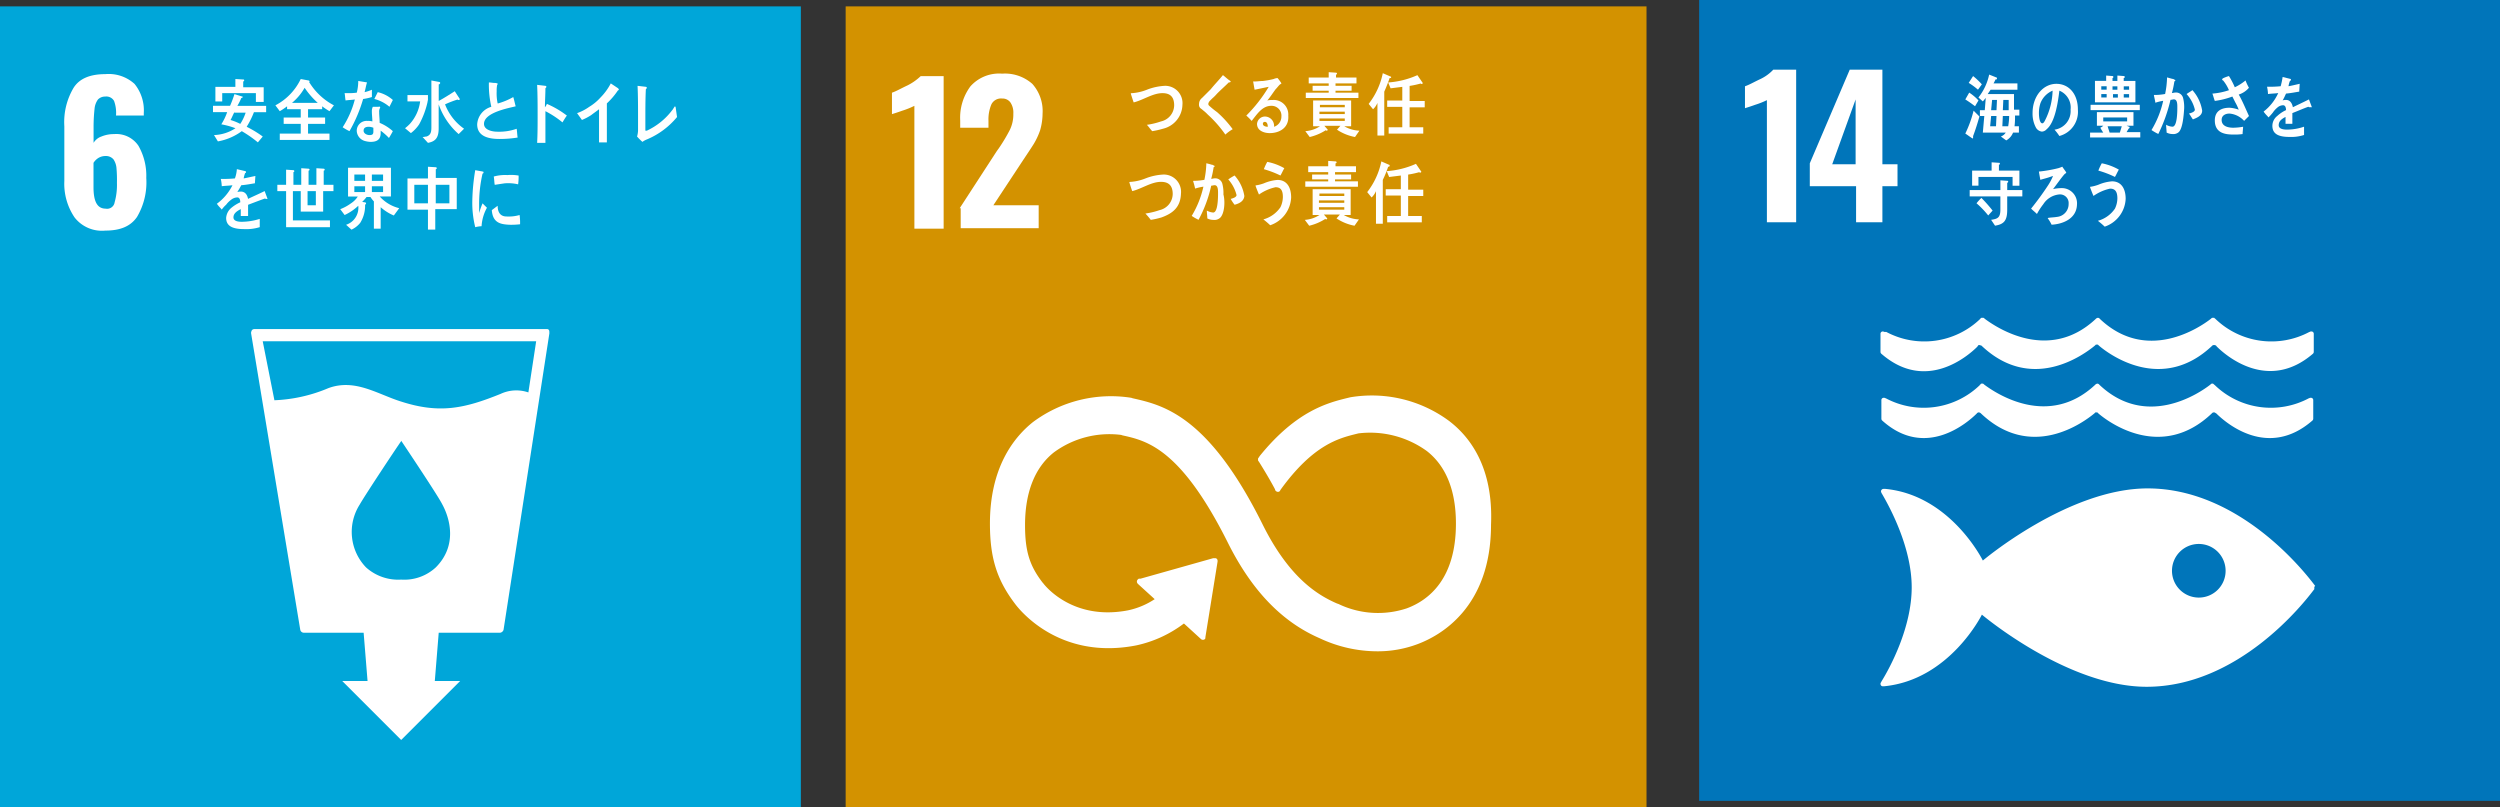 <svg xmlns="http://www.w3.org/2000/svg" width="319.277" height="103.092" viewBox="0 0 319.277 103.092">
  <rect x="0" y="0" width="319.277" height="103.092" fill="#333333" stroke="none"/>
  <g id="グループ_3812" data-name="グループ 3812" transform="translate(744 -2077.492)">
    <g id="グループ_3811" data-name="グループ 3811" transform="translate(-0.878)">
      <rect id="長方形_2432" data-name="長方形 2432" width="102.277" height="102.277" transform="translate(-743.122 2078.307)" fill="#00a6d9"/>
      <g id="グループ_3802" data-name="グループ 3802" transform="translate(-734.906 2086.96)">
        <path id="パス_23549" data-name="パス 23549" d="M935.307,32.2A7.684,7.684,0,0,1,934,27.533V20.561a8.579,8.579,0,0,1,1.183-4.918c.747-1.183,2.117-1.743,4.046-1.743a4.9,4.9,0,0,1,3.735,1.245,5.363,5.363,0,0,1,1.183,3.735v.311H940.6a4.414,4.414,0,0,0-.249-1.867,1.129,1.129,0,0,0-1.121-.56,1.267,1.267,0,0,0-.934.373,2.352,2.352,0,0,0-.436,1.183,21.588,21.588,0,0,0-.125,2.365v1.992a1.871,1.871,0,0,1,1-.809,4.164,4.164,0,0,1,1.618-.311,3.406,3.406,0,0,1,3.112,1.494,7.7,7.7,0,0,1,1,4.108,8.665,8.665,0,0,1-1.183,4.98c-.809,1.183-2.116,1.743-4.046,1.743A4.426,4.426,0,0,1,935.307,32.2Zm5.1-1.867a8.248,8.248,0,0,0,.311-2.552,16.962,16.962,0,0,0-.062-1.93,2.352,2.352,0,0,0-.374-1.058,1.254,1.254,0,0,0-1-.436,1.756,1.756,0,0,0-.934.249,1.977,1.977,0,0,0-.622.622v3.112c0,1.868.5,2.739,1.556,2.739A.969.969,0,0,0,940.412,30.334Z" transform="translate(-934 -13.9)" fill="#fff"/>
      </g>
      <path id="パス_24047" data-name="パス 24047" d="M1010.335,66.325c-.062-.125-.187-.125-.311-.125H972.736a.475.475,0,0,0-.311.125.884.884,0,0,0-.124.373l6.287,37.91a.466.466,0,0,0,.436.373h7.657l.5,6.163h-3.237l7.532,7.532,7.532-7.532h-3.237l.5-6.163h7.843a.534.534,0,0,0,.436-.373L1010.4,66.76C1010.4,66.511,1010.4,66.387,1010.335,66.325ZM995.893,96.64a5.922,5.922,0,0,1-4.42,1.556,6.143,6.143,0,0,1-4.482-1.556,6.519,6.519,0,0,1-.809-8.03c.623-1.12,4.918-7.594,5.292-8.092v-.124h0v.062c.373.56,4.669,6.972,5.229,8.092C997.7,90.353,998.694,93.839,995.893,96.64Zm11.827-22.348a4.733,4.733,0,0,0-3.548.187c-4.606,1.867-7.781,2.552-12.637,1-3.05-.934-5.914-2.988-9.338-1.743a19.649,19.649,0,0,1-6.91,1.556l-1.494-7.532h34.922Z" transform="translate(-1683.363 2053.317)" fill="#fff"/>
      <g id="グループ_3803" data-name="グループ 3803" transform="translate(-715.92 2087.583)">
        <path id="パス_23699" data-name="パス 23699" d="M969.729,19.133A10.473,10.473,0,0,1,968.8,21a13.9,13.9,0,0,1,2.054,1.245l-.623.747a15.193,15.193,0,0,0-2.054-1.432,7.336,7.336,0,0,1-3.05,1.307l-.5-.809a5.284,5.284,0,0,0,2.739-.871,9.761,9.761,0,0,0-1.805-.5,7.166,7.166,0,0,0,.747-1.556H964.5v-.809h2.179a14.568,14.568,0,0,0,.56-1.494l1,.311a.061.061,0,0,1,.062.062c0,.062-.124.125-.187.125a7.438,7.438,0,0,1-.5,1h3.673v.809h-1.556Zm.249-1.369V16.705h-4.3v1.058h-.872V15.9h2.552v-1l1,.062c.062,0,.125,0,.125.125a.134.134,0,0,1-.125.124v.747h2.615v1.867h-1Zm-2.739,1.369c-.187.311-.311.685-.5,1a7.418,7.418,0,0,1,1.245.5,6.063,6.063,0,0,0,.685-1.432h-1.432Z" transform="translate(-964.5 -14.9)" fill="#fff"/>
        <path id="パス_23700" data-name="パス 23700" d="M984.21,19.008a8.109,8.109,0,0,1-.934-.622v.373h-1.805v1.058h2.179v.809h-2.179v1.245h2.739v.809H977.86v-.809h2.677V20.627h-2.179v-.809h2.179V18.759h-1.743v-.373a8.11,8.11,0,0,1-.934.622l-.56-.747a7.366,7.366,0,0,0,3.237-3.361l1,.187a.134.134,0,0,1,.125.124c0,.062,0,.062-.062.062a8.122,8.122,0,0,0,3.175,2.988Zm-3.175-2.988a7.032,7.032,0,0,1-1.618,1.93h3.3A10.12,10.12,0,0,1,981.035,16.02Z" transform="translate(-969.332 -14.9)" fill="#fff"/>
        <path id="パス_23701" data-name="パス 23701" d="M994.835,17.354a7.237,7.237,0,0,1-1.12.249,18.535,18.535,0,0,1-1.743,4.108,6.221,6.221,0,0,1-.871-.5,12.075,12.075,0,0,0,1.556-3.548c-.373.062-.747.062-1.183.125-.062-.311-.062-.622-.124-.934h.436a6.765,6.765,0,0,0,1.12-.062,6.142,6.142,0,0,0,.187-1.494l1.12.187c-.124.373-.187.809-.311,1.245a5.478,5.478,0,0,0,.934-.311Zm2.179,5.229a7.579,7.579,0,0,0-1.058-.934v.311c0,.934-.623,1.12-1.307,1.12a3.125,3.125,0,0,1-.747-.125,1.405,1.405,0,0,1-1-1.245,1.257,1.257,0,0,1,1.37-1.307,2.117,2.117,0,0,1,.622.062c0-.436-.062-.809-.062-1.245a1.232,1.232,0,0,1,.124-.623h.685c.062,0,.249-.062.249.062v.062a.925.925,0,0,0-.125.56c0,.436.062.934.062,1.369a5.9,5.9,0,0,1,1.681,1.058C997.387,21.961,997.2,22.272,997.014,22.583Zm-1.992-1.307a1.817,1.817,0,0,0-.56-.125c-.311,0-.685.062-.685.5,0,.373.436.56.747.56s.5-.062.5-.436Zm2.054-2.677a4.773,4.773,0,0,0-1.93-1l.436-.871a4.407,4.407,0,0,1,1.93,1Z" transform="translate(-974.542 -15.051)" fill="#fff"/>
        <path id="パス_23702" data-name="パス 23702" d="M1006.763,18a10.846,10.846,0,0,1-1.058,2.8,4.591,4.591,0,0,1-1.058,1.12l-.747-.623a5.6,5.6,0,0,0,.622-.56,5.287,5.287,0,0,0,1.307-2.863h-1.619v-.809h2.615v.623A2.7,2.7,0,0,0,1006.763,18Zm3.984,4.046a8.931,8.931,0,0,1-2.552-3.8V21.3c0,1.183-.373,1.681-1.369,1.867l-.685-.747c.187,0,.373-.062.5-.062.56-.187.623-.622.623-1.183V15.2l1,.187a.134.134,0,0,1,.125.125.2.2,0,0,1-.187.187v2.116c.685-.373,1.37-.809,2.054-1.245.062.125.56.871.56.871a.228.228,0,0,1,.062.187c0,.062-.062.062-.125.062s-.125,0-.125-.062a12.477,12.477,0,0,0-1.618.622,6.751,6.751,0,0,0,2.428,3.112Z" transform="translate(-979.374 -15.013)" fill="#fff"/>
        <path id="パス_23703" data-name="パス 23703" d="M1021.563,22.821c-1.121,0-2.863-.187-2.863-1.867a2.48,2.48,0,0,1,1.805-2.241,12.891,12.891,0,0,1-.311-3.112c.249,0,.5.062.685.062a.79.79,0,0,1,.373.062c.062,0,.062,0,.062.062s0,.062-.062.125a3.556,3.556,0,0,0-.062.809,6.071,6.071,0,0,0,.124,1.556h.062a8.5,8.5,0,0,0,1.93-.809c.125.373.187.747.311,1.183-1,.249-4.046.809-4.046,2.241,0,.809,1.12,1,1.681,1a6.725,6.725,0,0,0,2.49-.373c.062.373.062.747.125,1.12A14.365,14.365,0,0,1,1021.563,22.821Z" transform="translate(-984.961 -15.164)" fill="#fff"/>
        <path id="パス_23704" data-name="パス 23704" d="M1034.237,20.893a11.945,11.945,0,0,0-2.179-1.432v4.046H1031c.062-1.12.062-2.3.062-3.424,0-1.307,0-2.677-.062-3.984l1.058.125a.134.134,0,0,1,.125.125c0,.062-.062.125-.125.187,0,.809-.062,1.618-.062,2.428a1.563,1.563,0,0,0,.249-.436,11.88,11.88,0,0,1,2.552,1.494C1034.611,20.271,1034.424,20.582,1034.237,20.893Z" transform="translate(-989.604 -15.353)" fill="#fff"/>
        <path id="パス_23705" data-name="パス 23705" d="M1044.429,16.671A9.276,9.276,0,0,1,1043,18.352v4.98h-1V19.1c-.311.249-.685.5-1,.747a7.1,7.1,0,0,1-1.183.623l-.622-.871a6.21,6.21,0,0,0,1.556-.809,6.285,6.285,0,0,0,1.432-1.183A7.415,7.415,0,0,0,1043.5,15.8l.934.622a.217.217,0,0,1,.062.125C1044.616,16.671,1044.491,16.671,1044.429,16.671Z" transform="translate(-992.699 -15.24)" fill="#fff"/>
        <path id="パス_23706" data-name="パス 23706" d="M1052.745,23.147a2.528,2.528,0,0,0-.56.311,7.1,7.1,0,0,1-.685-.685,3.131,3.131,0,0,0,.125-.747V20.408c0-1.369,0-2.8-.062-4.108l1.059.124a.134.134,0,0,1,.124.125c0,.062-.062.125-.124.187-.062,1.245-.062,2.614-.062,3.859v1.37c0,.062,0,.062.062.062h.124a8.611,8.611,0,0,0,3.237-2.614c.124-.125.187-.311.311-.436a.061.061,0,0,1,.062-.062.061.061,0,0,0,.062.062q.094.654.187,1.307A9.938,9.938,0,0,1,1052.745,23.147Z" transform="translate(-997.342 -15.429)" fill="#fff"/>
        <path id="パス_23707" data-name="パス 23707" d="M971.587,37.2c-.062,0-.062,0-.125-.062-.56.187-1.681.622-2.179.809v1.432h-.934V38.5c-.623.311-.934.622-.934,1.058,0,.374.373.56,1.058.56a7.732,7.732,0,0,0,2.3-.373v1.058a5.824,5.824,0,0,1-1.992.249c-1.556,0-2.3-.436-2.3-1.432a1.846,1.846,0,0,1,.622-1.245,4.869,4.869,0,0,1,1.183-.747c0-.373-.125-.623-.373-.623a1.311,1.311,0,0,0-.809.311,2.887,2.887,0,0,0-.623.622,3.608,3.608,0,0,0-.56.623c-.125-.187-.374-.374-.623-.747a6.546,6.546,0,0,0,1.992-2.365c-.436.062-.871.062-1.369.125a4.8,4.8,0,0,0-.125-.934,14.682,14.682,0,0,0,1.805-.062,4.274,4.274,0,0,0,.249-1.183l1.058.249a.125.125,0,0,1,0,.249,3.305,3.305,0,0,0-.187.685c.374-.062.872-.187,1.494-.311l-.062.934c-.436.062-1,.187-1.743.249-.125.249-.311.56-.5.871a1.4,1.4,0,0,1,.436-.062q.747,0,.934.934c.623-.311,1.37-.622,2.117-1l.374,1Z" transform="translate(-964.802 -21.884)" fill="#fff"/>
        <path id="パス_23708" data-name="パス 23708" d="M983.552,36.126V38.74h-2.863V36.126h-1v3.735h4.731v.871h-5.6V36.126H977.7v-.809h1.12v-1.93l.934.062a.125.125,0,0,1,0,.249v1.618h1V33.2l.934.062a.124.124,0,0,1,0,.249v1.805h1V33.2l.934.062a.124.124,0,1,1,0,.249v1.805h1.245v.809Zm-.934,0H981.56v1.805h1.058Z" transform="translate(-969.483 -21.808)" fill="#fff"/>
        <path id="パス_23709" data-name="パス 23709" d="M997.448,39.2a5.9,5.9,0,0,1-1.681-1.058v2.739H994.9V37.4a3.428,3.428,0,0,1-.436-.56h-.5a5.588,5.588,0,0,1-.56.623l.374.062a.134.134,0,0,1,.125.125c0,.062-.062.125-.125.187a4.128,4.128,0,0,1-.622,2.3,3.042,3.042,0,0,1-1.12.872l-.685-.622a2.289,2.289,0,0,0,1.556-2.428,6.63,6.63,0,0,1-1.743,1.183l-.56-.747a5.856,5.856,0,0,0,1.37-.747,2.909,2.909,0,0,0,.872-.872H991.6V33.1h5.478v3.673h-1.432a4.9,4.9,0,0,0,2.49,1.494Zm-3.673-5.229h-1.37v.809h1.37Zm0,1.494h-1.37v.747h1.37Zm2.3-1.494h-1.432v.809h1.432Zm0,1.494h-1.432v.747h1.432Z" transform="translate(-974.353 -21.771)" fill="#fff"/>
        <path id="パス_23710" data-name="パス 23710" d="M1007.948,38.378V40.93h-.934V38.378H1004.4V34.394h2.615V32.9l1,.062a.124.124,0,1,1,0,.249v1.12h2.677v3.984h-2.739Zm-.934-3.175h-1.743v2.365h1.743Zm2.739,0h-1.743v2.365h1.743Z" transform="translate(-979.562 -21.695)" fill="#fff"/>
        <path id="パス_23711" data-name="パス 23711" d="M1018.883,40.759a3.643,3.643,0,0,0-.809.125,12.837,12.837,0,0,1-.373-3.424,26.159,26.159,0,0,1,.373-3.859l.685.125a2.687,2.687,0,0,1,.311.062c.062,0,.062.062.062.125a.134.134,0,0,1-.124.124,17.154,17.154,0,0,0-.436,4.046v1a9.88,9.88,0,0,1,.436-1.245l.56.56A5.549,5.549,0,0,0,1018.883,40.759Zm4.918-.249a10.084,10.084,0,0,1-1.37.062c-1.058-.062-2.117-.187-2.241-1.867l.747-.56c0,.934.436,1.369,1.121,1.369a4.987,4.987,0,0,0,1.681-.187A7.154,7.154,0,0,1,1023.8,40.51Zm-.249-5.1a5.5,5.5,0,0,0-1.743-.125c-.436.062-.809.125-1.245.187-.062-.311-.062-.747-.125-1.058a5.361,5.361,0,0,1,1.743-.187,5.528,5.528,0,0,1,1.432.062A6.765,6.765,0,0,1,1023.551,35.405Z" transform="translate(-984.583 -21.959)" fill="#fff"/>
      </g>
    </g>
    <g id="グループ_3810" data-name="グループ 3810" transform="translate(-2.407)">
      <rect id="長方形_2433" data-name="長方形 2433" width="102.277" height="102.277" transform="translate(-633.593 2078.307)" fill="#d39200"/>
      <g id="グループ_3805" data-name="グループ 3805" transform="translate(-627.68 2086.898)">
        <path id="パス_23557" data-name="パス 23557" d="M933.163,202.3a10.43,10.43,0,0,1-1.556.623c-.685.249-1.12.374-1.307.436v-2.739c.56-.187,1.183-.56,1.992-.934a6.94,6.94,0,0,0,1.681-1.183H936.9v19.484h-3.735Z" transform="translate(-930.3 -198.189)" fill="#fff"/>
        <path id="パス_23558" data-name="パス 23558" d="M944.2,215.181l4.731-7.283.311-.436a21.764,21.764,0,0,0,1.369-2.3,4.509,4.509,0,0,0,.436-2.054,2.312,2.312,0,0,0-.374-1.432,1.245,1.245,0,0,0-1.058-.5,1.372,1.372,0,0,0-1.369.747,4.959,4.959,0,0,0-.374,2.117v.871h-3.61v-.934a6.734,6.734,0,0,1,1.307-4.357A4.9,4.9,0,0,1,949.616,198a5.267,5.267,0,0,1,3.859,1.307,5.209,5.209,0,0,1,1.307,3.8,7.907,7.907,0,0,1-.311,2.116,9.112,9.112,0,0,1-.809,1.743c-.311.5-.809,1.245-1.432,2.179l-3.735,5.665h5.789v2.926h-9.96v-2.552Z" transform="translate(-935.547 -198)" fill="#fff"/>
      </g>
      <path id="パス_24048" data-name="パス 24048" d="M1009.164,267.355a16.593,16.593,0,0,0-12.761-3.112l-.249.062c-2.552.623-6.6,1.618-11.329,7.47,0,.062-.062.062-.062.124l-.062.062c-.062.062-.062.124-.062.249a.229.229,0,0,0,.062.187l.125.187c.622,1,1.37,2.241,1.992,3.424v.062a.42.42,0,0,0,.374.249.323.323,0,0,0,.249-.124c0-.062.062-.062.062-.125,4.171-5.789,7.47-6.6,9.711-7.159l.249-.062a12.366,12.366,0,0,1,8.715,2.241c2.49,1.93,3.735,5.1,3.735,9.275,0,7.034-3.424,9.773-6.287,10.832a11.674,11.674,0,0,1-8.715-.56l-.187-.062c-2.428-1.058-6.1-3.237-9.524-10.147-6.91-13.882-12.7-15.189-16.559-16.06l-.187-.062a16.67,16.67,0,0,0-12.575,3.112c-2.49,1.992-5.478,5.852-5.478,12.948,0,4.357.872,7.159,3.175,10.209.5.685,5.6,7.283,15.5,5.353a15.435,15.435,0,0,0,6.1-2.8l2.179,1.992a.379.379,0,0,0,.5,0c.062-.062.062-.125.062-.249h0l1.556-9.649V285.1a.324.324,0,0,0-.125-.249c-.062-.062-.124-.062-.249-.062h-.187l-9.275,2.615h-.187c-.062,0-.125.062-.187.125a.379.379,0,0,0,0,.5l.125.124,2.054,1.867a9.813,9.813,0,0,1-3.424,1.432c-7.159,1.37-10.707-3.3-10.831-3.486l-.062-.062c-1.681-2.179-2.241-4.046-2.241-7.345,0-4.171,1.245-7.345,3.673-9.275a11.966,11.966,0,0,1,8.591-2.241l.187.062c3.112.685,7.408,1.681,13.384,13.57,3.05,6.163,6.91,10.209,11.765,12.325a17.337,17.337,0,0,0,7.408,1.681,14.438,14.438,0,0,0,5.167-.934c2.8-1.058,9.337-4.607,9.337-15.251.311-7.283-2.677-11.143-5.229-13.135" transform="translate(-1565.568 1863.99)" fill="#fff"/>
      <g id="グループ_3804" data-name="グループ 3804" transform="translate(-597.365 2086.711)">
        <path id="パス_23780" data-name="パス 23780" d="M983.408,205.978a10.839,10.839,0,0,1-1.37.311c-.249-.249-.436-.56-.685-.809a9.52,9.52,0,0,0,1.805-.436,2.143,2.143,0,0,0,1.681-2.054c0-1.183-.623-1.556-1.494-1.556-1.245,0-2.428.872-3.673,1.183-.062-.124-.373-1.121-.373-1.121,0-.062.125-.062.187-.062a6.29,6.29,0,0,0,1.867-.436,7.263,7.263,0,0,1,2.3-.5,2.21,2.21,0,0,1,2.241,2.428A3.217,3.217,0,0,1,983.408,205.978Z" transform="translate(-979.113 -198.757)" fill="#fff"/>
        <path id="パス_23781" data-name="パス 23781" d="M996.661,205.895a14.956,14.956,0,0,0-2.241-2.552,5.042,5.042,0,0,0-.622-.56c-.125-.125-.249-.187-.374-.311a.671.671,0,0,1-.124-.5.973.973,0,0,1,.373-.747l1.121-1.121c.5-.622,1.058-1.183,1.556-1.805.249.187.436.373.685.56.062.062.187.124.249.187l.062.062c0,.124-.187.124-.249.124-.5.5-1,.934-1.494,1.432a5.881,5.881,0,0,1-.622.622l-.311.311a.71.71,0,0,0-.187.374.323.323,0,0,0,.124.249,11.361,11.361,0,0,0,1,.809,13.377,13.377,0,0,1,1.992,2.179A5.156,5.156,0,0,0,996.661,205.895Z" transform="translate(-984.398 -197.926)" fill="#fff"/>
        <path id="パス_23782" data-name="パス 23782" d="M1005.988,205.934c-.622,0-1.619-.249-1.619-1.183a1.02,1.02,0,0,1,1.058-.934,1.181,1.181,0,0,1,1.058.809,1.373,1.373,0,0,1,.062.5,1.366,1.366,0,0,0,.934-1.307,1.257,1.257,0,0,0-1.307-1.37c-1.12,0-1.805,1.058-2.49,1.93a7.126,7.126,0,0,0-.685-.685,18.715,18.715,0,0,0,2.863-3.673c-.622.124-1.183.249-1.805.374l-.187-1.058h.249c.311,0,.685-.062,1-.062a10.562,10.562,0,0,0,1.37-.249,1.465,1.465,0,0,1,.5-.124,4.746,4.746,0,0,1,.5.685c-.062.062-.187.124-.249.187-.187.187-.311.373-.5.56-.373.5-.685,1-1.058,1.432a2.553,2.553,0,0,1,.685-.062,1.859,1.859,0,0,1,1.992,1.992C1008.478,205.249,1007.233,205.934,1005.988,205.934Zm-.622-1.432a.228.228,0,0,0-.249.249c0,.311.436.373.623.373C1005.739,204.876,1005.677,204.5,1005.366,204.5Z" transform="translate(-988.06 -198.153)" fill="#fff"/>
        <path id="パス_23783" data-name="パス 23783" d="M1021.45,205.979a6.2,6.2,0,0,1-2.3-.934l.436-.5h-2.054l.436.5a.134.134,0,0,1-.124.125c-.062,0-.062,0-.125-.062a6.592,6.592,0,0,1-2.054.871l-.56-.747a3.923,3.923,0,0,0,1.867-.623h-.872v-3.3h4.855v3.3h-.872a4.1,4.1,0,0,0,1.93.56Zm-6.287-4.98v-.685h2.926v-.249h-2.054v-.623h2.054v-.311h-2.552v-.747h2.552V197.7l.934.062a.124.124,0,1,1,0,.249v.374h2.614v.747h-2.677v.311h2.054v.623h-2.054v.249h2.926V201Zm4.98.871h-3.175v.311h3.175Zm0,.872h-3.237v.311h3.237Zm0,.871h-3.237v.311h3.237Z" transform="translate(-992.628 -197.7)" fill="#fff"/>
        <path id="パス_23784" data-name="パス 23784" d="M1030.777,198.522c-.187.56-.436,1.183-.685,1.743v5.6h-.871V201.7a2.369,2.369,0,0,1-.56.809l-.56-.685a9.467,9.467,0,0,0,1.805-3.922l1,.436c.062,0,.062.062.062.124S1030.839,198.522,1030.777,198.522Zm2.552,3.673v2.615h1.743v.809h-4.42v-.809h1.743V202.2h-1.93v-.809h1.93v-1.743l-1.494.187-.311-.747a10.993,10.993,0,0,0,3.735-.934l.685,1a.134.134,0,0,1-.125.125c-.062,0-.124,0-.124-.062a11.778,11.778,0,0,1-1.432.311v1.93h1.93v.809h-1.93Z" transform="translate(-997.535 -197.775)" fill="#fff"/>
        <path id="パス_23785" data-name="パス 23785" d="M983.109,224.178a10.849,10.849,0,0,1-1.37.311,9.34,9.34,0,0,0-.685-.809,9.523,9.523,0,0,0,1.805-.436,2.143,2.143,0,0,0,1.681-2.054c0-1.183-.623-1.556-1.494-1.556-1.245,0-2.428.871-3.673,1.183-.062-.124-.373-1.12-.373-1.12,0-.062.125-.062.187-.062a6.29,6.29,0,0,0,1.867-.436,7.264,7.264,0,0,1,2.3-.5,2.211,2.211,0,0,1,2.241,2.428C985.536,222.933,984.478,223.68,983.109,224.178Z" transform="translate(-979 -205.628)" fill="#fff"/>
        <path id="パス_23786" data-name="パス 23786" d="M995.41,223.372a1.115,1.115,0,0,1-.872.249,1.657,1.657,0,0,1-.747-.187c0-.311-.062-.685-.062-1a2.029,2.029,0,0,0,.809.249c.623,0,.623-1.992.623-2.49,0-.373,0-1-.436-1-.125,0-.311.062-.436.062a16.564,16.564,0,0,1-1.619,4.357,6.229,6.229,0,0,1-.872-.5,12.361,12.361,0,0,0,1.494-3.735,6.513,6.513,0,0,0-1.058.249,9.627,9.627,0,0,0-.249-.934.061.061,0,0,1,.062-.062h.187a7.629,7.629,0,0,0,1.183-.125,11.589,11.589,0,0,0,.249-2.116c.249.062.5.124.685.187.125,0,.187.062.311.124a.061.061,0,0,1,.062.062.134.134,0,0,1-.125.124,12.735,12.735,0,0,1-.311,1.494c.125,0,.311-.062.436-.062a.931.931,0,0,1,1,.747,4.658,4.658,0,0,1,.125,1.307C996.1,221.318,995.971,222.874,995.41,223.372Zm1.867-1.681a5.205,5.205,0,0,1-.5-.747c.187-.062.747-.187.747-.5a4.746,4.746,0,0,0-1.058-1.992,9.227,9.227,0,0,1,.809-.5,5.126,5.126,0,0,1,1.245,2.615C998.461,221.318,997.714,221.567,997.278,221.691Z" transform="translate(-983.832 -204.759)" fill="#fff"/>
        <path id="パス_23787" data-name="パス 23787" d="M1006.767,224.193a10.823,10.823,0,0,0-.871-.747,3.871,3.871,0,0,0,2.179-1.556,3.107,3.107,0,0,0,.311-1.307c0-.809-.249-1.245-.934-1.245a5.81,5.81,0,0,0-2.117.934c-.062-.124-.436-1.058-.436-1.12s.062-.062.124-.062a5.187,5.187,0,0,0,.934-.249,5.519,5.519,0,0,1,1.743-.436c1.183,0,1.743.934,1.743,2.241A3.935,3.935,0,0,1,1006.767,224.193Zm1.307-6.35a12.38,12.38,0,0,0-2.117-.809,6.287,6.287,0,0,1,.436-.934,7.106,7.106,0,0,1,2.179.809C1008.386,217.22,1008.261,217.532,1008.075,217.843Z" transform="translate(-988.777 -204.646)" fill="#fff"/>
        <path id="パス_23788" data-name="パス 23788" d="M1021.349,224.179a6.205,6.205,0,0,1-2.3-.934l.436-.5h-2.054l.436.5a.134.134,0,0,1-.125.124c-.062,0-.062,0-.125-.062a6.592,6.592,0,0,1-2.054.872l-.56-.747a3.922,3.922,0,0,0,1.867-.622H1016v-3.3h4.856v3.3h-.872a4.1,4.1,0,0,0,1.93.56Zm-6.287-4.98v-.685h2.926v-.249h-2.054v-.622h2.054v-.311h-2.552v-.747h2.552V215.9l.934.062a.125.125,0,1,1,0,.249v.373h2.615v.747h-2.677v.311h2.054v.622h-2.054v.249h2.926v.685Zm4.98.871h-3.175v.311h3.175Zm0,.872h-3.237v.311h3.237Zm0,.871h-3.237v.311h3.237Z" transform="translate(-992.59 -204.57)" fill="#fff"/>
        <path id="パス_23789" data-name="パス 23789" d="M1030.477,216.685a13.58,13.58,0,0,1-.685,1.681v5.6h-.871V219.8a2.371,2.371,0,0,1-.56.809l-.56-.685a9.458,9.458,0,0,0,1.805-3.922l1,.436c.062,0,.062.062.062.124C1030.664,216.685,1030.539,216.685,1030.477,216.685Zm2.552,3.673v2.614h1.743v.809h-4.42v-.809h1.743v-2.614h-1.93v-.809h1.93v-1.743l-1.494.187-.311-.747a10.994,10.994,0,0,0,3.735-.934l.685,1a.134.134,0,0,1-.124.124c-.062,0-.124,0-.124-.062a11.789,11.789,0,0,1-1.432.311v1.93h1.93v.809h-1.93Z" transform="translate(-997.422 -204.608)" fill="#fff"/>
      </g>
    </g>
    <g id="グループ_3809" data-name="グループ 3809" transform="translate(0.209)">
      <rect id="長方形_2434" data-name="長方形 2434" width="102.277" height="102.277" transform="translate(-527.209 2077.492)" fill="#0075ba"/>
      <g id="グループ_3808" data-name="グループ 3808" transform="translate(-521.357 2086.393)">
        <path id="パス_23561" data-name="パス 23561" d="M196.463,386.459a10.445,10.445,0,0,1-1.556.622c-.685.249-1.12.374-1.307.436v-2.8c.56-.187,1.183-.56,1.992-.934a5.4,5.4,0,0,0,1.619-1.183h2.926v19.484H196.4V386.459Z" transform="translate(-193.6 -382.6)" fill="#fff"/>
        <path id="パス_23562" data-name="パス 23562" d="M212.751,397.478H206.9v-2.926L212,382.6h4.171v12.077h1.93v2.8h-1.93v4.607h-3.361v-4.607Zm0-2.8V386.4l-2.988,8.279Z" transform="translate(-198.621 -382.6)" fill="#fff"/>
      </g>
      <g id="グループ_3806" data-name="グループ 3806" transform="translate(-504.051 2118.079)">
        <path id="パス_23630" data-name="パス 23630" d="M276.865,480.888c-1.307-1.743-9.649-12.388-21.352-12.388-10.147,0-21.04,9.213-21.04,9.213s-4.108-8.341-12.45-9.151h-.249a.333.333,0,0,0-.311.311.766.766,0,0,0,.124.311c1.058,1.805,3.8,6.91,3.8,11.952,0,5.1-2.739,10.209-3.859,12.014l-.062.125a.229.229,0,0,0-.062.187.294.294,0,0,0,.311.311h.124c8.4-.809,12.512-9.151,12.512-9.151s10.894,9.213,21.04,9.213c11.7,0,20.044-10.645,21.352-12.388.062-.062.062-.062.062-.124v-.249c.124-.124.124-.124.062-.187m-14.815,1.556a3.424,3.424,0,1,1,3.424-3.424,3.414,3.414,0,0,1-3.424,3.424" transform="translate(-221.4 -446.713)" fill="#fff"/>
        <path id="パス_23631" data-name="パス 23631" d="M233.8,450.8a.061.061,0,0,1,.062-.062.229.229,0,0,1,.187-.062.472.472,0,0,1,.249.125h0c6.412,6.1,13.072,1.183,14.5,0l.124-.125h.249l.124.125c1.369,1.183,8.092,6.1,14.5,0h0a.324.324,0,0,1,.249-.125.229.229,0,0,1,.187.062c.062,0,.062.062.125.062,1.245,1.245,6.6,5.852,12.263.934a.324.324,0,0,0,.125-.249v-2.365a.294.294,0,0,0-.311-.311h-.062c-.062,0-.125.062-.187.062a10.307,10.307,0,0,1-12.014-1.681c-.062-.062-.125-.062-.125-.125-.062,0-.062-.062-.125-.062h-.125c-.062,0-.125.062-.187.124-1.432,1.121-8.155,5.665-14.131.062l-.062-.062a.323.323,0,0,0-.249-.124.472.472,0,0,0-.249.124l-.062.062c-5.976,5.54-12.637,1.058-14.131-.062-.062-.062-.124-.124-.187-.124h-.124c-.062,0-.124,0-.124.062-.062.062-.124.062-.124.125a10.306,10.306,0,0,1-12.014,1.681c-.062,0-.124-.062-.187-.062h-.062a.294.294,0,0,0-.311.311v2.365a.323.323,0,0,0,.124.249c5.478,4.918,10.831.311,12.076-.934" transform="translate(-221.476 -438.596)" fill="#fff"/>
        <path id="パス_23632" data-name="パス 23632" d="M221.774,435.243h-.062a.294.294,0,0,0-.311.311v2.3a.323.323,0,0,0,.125.249c5.665,4.918,11.018.311,12.263-.934,0-.062.062-.062.062-.125a.229.229,0,0,1,.187-.062c.062,0,.187.062.249.062h0c6.412,6.1,13.072,1.183,14.5,0l.125-.124h.249l.125.124c1.37,1.183,8.092,6.1,14.5,0h0c.062-.062.125-.062.249-.062a.229.229,0,0,1,.187.062c.062,0,.062.062.125.125,1.245,1.245,6.6,5.789,12.263.934a.323.323,0,0,0,.125-.249v-2.3a.294.294,0,0,0-.311-.311h-.062c-.062,0-.125.062-.187.062a10.306,10.306,0,0,1-12.014-1.681c-.062-.062-.125-.062-.125-.124h-.249c-.062,0-.124.062-.187.124-1.432,1.121-8.155,5.665-14.131.062l-.062-.062a.323.323,0,0,0-.249-.124.472.472,0,0,0-.249.124l-.062.062c-5.976,5.54-12.637,1.058-14.131-.062-.062-.062-.124-.124-.187-.124h-.249c-.062.062-.124.062-.124.124a10.306,10.306,0,0,1-12.014,1.681c-.249,0-.311,0-.374-.062" transform="translate(-221.4 -433.5)" fill="#fff"/>
      </g>
      <g id="グループ_3807" data-name="グループ 3807" transform="translate(-493.219 2087.016)">
        <path id="パス_23802" data-name="パス 23802" d="M240.045,387.646a15.084,15.084,0,0,0-1.245-.872l.5-.871a6.254,6.254,0,0,1,1.183,1Zm-.249,3.8v.187c0,.062,0,.124-.062.124s-.809-.56-.934-.622a14.841,14.841,0,0,0,1.058-2.926l.747.747C240.356,389.825,240.107,390.634,239.8,391.443Zm.622-5.914a8.281,8.281,0,0,0-1.183-.871l.56-.871a9.013,9.013,0,0,1,1.12,1.058Zm4.731,3.361a9.2,9.2,0,0,1-.062,1.307h.56v.809H244.9a1.972,1.972,0,0,1-.872,1l-.685-.5a1.243,1.243,0,0,0,.622-.5h-2.926c.062-.685.125-1.432.187-2.116h-.56v-.747h.622l.124-1.556c-.124.125-.249.311-.374.436l-.56-.5a7.047,7.047,0,0,0,1.369-2.926l.934.374c.062,0,.062.062.062.125,0,.124-.062.124-.187.124a3.7,3.7,0,0,1-.249.5h3.05v.809h-3.424l-.374.56h3.361v1.992h.685v.747h-.56Zm-3.05,0-.124,1.307h.747l.062-1.307Zm.124-2.054-.124,1.307h.685l.062-1.307Zm1.37,2.054-.062,1.307h.747a8.476,8.476,0,0,0,.124-1.307Zm.747-2.054h-.685l-.062,1.307h.747v-1.307Z" transform="translate(-238.8 -383.6)" fill="#fff"/>
        <path id="パス_23803" data-name="パス 23803" d="M256.024,392.161a7.043,7.043,0,0,0-.622-.809,2.384,2.384,0,0,0,2.054-2.552,2.322,2.322,0,0,0-1.432-2.428c-.187,1.556-.56,4.046-1.618,4.918a.864.864,0,0,1-.623.311,1.024,1.024,0,0,1-.747-.5,3.759,3.759,0,0,1-.436-1.867c0-2.179,1.369-3.735,3.05-3.735,1.494,0,2.739,1.183,2.739,3.3A3.2,3.2,0,0,1,256.024,392.161ZM253.6,387.99a4.014,4.014,0,0,0-.187,1.245c0,.373.062,1.307.436,1.307.125,0,.249-.187.311-.311a8.869,8.869,0,0,0,1-3.86A2.848,2.848,0,0,0,253.6,387.99Z" transform="translate(-244.01 -384.317)" fill="#fff"/>
        <path id="パス_23804" data-name="パス 23804" d="M264.4,391.768v-.685h1.681a5.481,5.481,0,0,1-.373-.622,1.3,1.3,0,0,0,.373-.249h-.809v-1.743h4.669v1.743h-.872l.311.125c.062,0,.062.062.062.124s-.125.125-.125.125c-.062.125-.187.311-.249.436h1.743v.685H264.4Zm.062-3.548v-.685h6.287v.685Zm.56-1v-2.739h1.432V383.8l.809.062a.125.125,0,0,1,0,.249v.373h.623V383.8l.809.062a.125.125,0,1,1,0,.249v.373h1.494v2.739h-5.167Zm1.494-2.054h-.685v.436h.685Zm0,1h-.685v.436h.685Zm2.615,2.988h-3.05v.5h3.05Zm-2.49,1.121c.062.249.187.56.249.809H268.2l.249-.809Zm1.245-5.1h-.622v.436h.622Zm.062,1h-.622v.436h.622Zm1.432-1H268.7v.436h.685Zm0,1H268.7v.436h.685Z" transform="translate(-248.464 -383.675)" fill="#fff"/>
        <path id="パス_23805" data-name="パス 23805" d="M280.486,391.172a1.045,1.045,0,0,1-.809.249,1.658,1.658,0,0,1-.747-.187c0-.311-.062-.685-.062-1a1.765,1.765,0,0,0,.809.249c.622,0,.622-1.992.622-2.49,0-.374,0-1-.436-1-.125,0-.311.062-.436.062a20.114,20.114,0,0,1-1.556,4.357,6.22,6.22,0,0,1-.871-.5,12.358,12.358,0,0,0,1.494-3.735,5.827,5.827,0,0,0-1,.249c0-.125-.187-.934-.187-.934a.061.061,0,0,1,.062-.062h.187a7.631,7.631,0,0,0,1.183-.124,11.584,11.584,0,0,0,.249-2.116c.249.062.436.124.685.187.125,0,.187.062.311.125a.061.061,0,0,1,.062.062.134.134,0,0,1-.124.125,12.754,12.754,0,0,1-.311,1.494c.125,0,.311-.062.436-.062a.931.931,0,0,1,1,.747,4.66,4.66,0,0,1,.125,1.307C281.109,389.118,280.984,390.674,280.486,391.172Zm1.805-1.618c-.187-.249-.311-.5-.5-.747.187-.062.747-.187.747-.5a4.439,4.439,0,0,0-1.058-1.992c.249-.187.5-.311.747-.5a5.125,5.125,0,0,1,1.245,2.615C283.474,389.118,282.727,389.367,282.291,389.553Z" transform="translate(-253.221 -383.827)" fill="#fff"/>
        <path id="パス_23806" data-name="パス 23806" d="M292.861,386.265c.5.871.872,1.805,1.307,2.739l-.623.622a2.845,2.845,0,0,0-1.868-.934c-.436,0-1,.187-1,.809,0,.871.934,1,1.494,1a7.66,7.66,0,0,0,1.245-.125c0,.311-.062.622-.062.934a7.147,7.147,0,0,1-1.183.062c-1.058,0-2.365-.187-2.365-1.805,0-1.307,1-1.618,1.867-1.618a4.019,4.019,0,0,1,1.183.249,6.284,6.284,0,0,0-.436-.934l-.374-.747a9.849,9.849,0,0,1-2.241.56c-.125-.311-.187-.622-.311-.934a8.542,8.542,0,0,0,2.116-.436,5.091,5.091,0,0,0-.747-1.245.134.134,0,0,1-.124-.125c0-.062.062-.062.062-.124a4.32,4.32,0,0,1,.809-.311,10.365,10.365,0,0,1,.747,1.432,6.369,6.369,0,0,0,1.37-.871,6.284,6.284,0,0,0,.436.934A2.849,2.849,0,0,1,292.861,386.265Z" transform="translate(-257.939 -383.713)" fill="#fff"/>
        <path id="パス_23807" data-name="パス 23807" d="M305.851,387.959c-.062,0-.062,0-.125-.062-.56.187-1.556.623-2.054.809v1.369H302.8V389.2c-.622.311-.871.622-.871,1.058,0,.374.373.56,1.058.56a6.682,6.682,0,0,0,2.179-.373v1.058a5.329,5.329,0,0,1-1.867.249c-1.494,0-2.179-.436-2.179-1.432a1.617,1.617,0,0,1,.623-1.245,4.347,4.347,0,0,1,1.12-.747c0-.374-.125-.622-.374-.622a1.149,1.149,0,0,0-.747.311,2.912,2.912,0,0,0-.56.623,6.934,6.934,0,0,1-.56.622c-.125-.187-.373-.374-.623-.747a6.191,6.191,0,0,0,1.868-2.366c-.374.062-.871.062-1.307.125a4.808,4.808,0,0,0-.124-.934,14.121,14.121,0,0,0,1.743-.062,9.3,9.3,0,0,0,.249-1.183l1,.249c.062,0,.062.062.062.124a.134.134,0,0,1-.125.125,3.3,3.3,0,0,0-.187.685c.374-.062.872-.187,1.432-.311l-.062,1c-.436.062-1,.187-1.681.249-.125.249-.249.56-.436.872a1.215,1.215,0,0,1,.436-.062c.436,0,.747.311.871.934.623-.311,1.307-.623,2.054-1l.374,1Z" transform="translate(-261.903 -383.789)" fill="#fff"/>
        <path id="パス_23808" data-name="パス 23808" d="M244.493,405.957v1.681c0,1.369-.374,1.868-1.556,2.054l-.5-.747c.809-.125,1.183-.249,1.183-1.307v-1.681H239.7v-.809h3.922V403.9l.872.062c.062,0,.124,0,.124.124a.134.134,0,0,1-.124.125v.934h1.93v.809Zm.685-1.37v-1.12H240.82v1.12h-.809v-1.93h2.49V401.6l.934.062c.062,0,.124,0,.124.125a.134.134,0,0,1-.124.125v.747h2.615v1.93h-.872Zm-3.112,3.8a11.69,11.69,0,0,0-1.494-1.556,6.814,6.814,0,0,1,.623-.685,17.737,17.737,0,0,1,1.432,1.619Z" transform="translate(-239.14 -390.395)" fill="#fff"/>
        <path id="パス_23809" data-name="パス 23809" d="M254.914,409.908a4.644,4.644,0,0,0-.436-.747l-.062-.062.062-.062c.373-.062.747-.062,1.12-.125a1.644,1.644,0,0,0,1.494-1.681,1.1,1.1,0,0,0-1.245-1.183,2.709,2.709,0,0,0-1.992,1.245,8.554,8.554,0,0,0-.809,1.245c-.249-.249-.5-.436-.747-.685a36.9,36.9,0,0,0,2.179-2.988,7.1,7.1,0,0,0,.622-1.183l-.56.187c-.374.125-.685.187-1.058.311-.062-.311-.124-.685-.187-1.058a17.385,17.385,0,0,0,2.49-.436,4.3,4.3,0,0,0,.5-.187c.062.124.5.685.5.747a.134.134,0,0,1-.125.124c-.249.187-1.307,1.681-1.556,1.992a4.836,4.836,0,0,1,1-.125,1.944,1.944,0,0,1,2.054,2.117C258.089,409.223,256.222,409.845,254.914,409.908Z" transform="translate(-243.896 -390.735)" fill="#fff"/>
        <path id="パス_23810" data-name="パス 23810" d="M266.267,409.893a10.844,10.844,0,0,0-.871-.747,3.87,3.87,0,0,0,2.179-1.556,3.106,3.106,0,0,0,.311-1.307c0-.809-.249-1.245-.934-1.245a5.811,5.811,0,0,0-2.116.934c-.062-.125-.436-1.058-.436-1.12s.062-.062.124-.062a5.186,5.186,0,0,0,.934-.249,5.518,5.518,0,0,1,1.743-.436c1.183,0,1.743.934,1.743,2.241A3.934,3.934,0,0,1,266.267,409.893Zm1.307-6.349a12.385,12.385,0,0,0-2.116-.809,6.285,6.285,0,0,1,.436-.934,7.107,7.107,0,0,1,2.179.809C267.886,402.921,267.761,403.232,267.575,403.543Z" transform="translate(-248.464 -390.471)" fill="#fff"/>
      </g>
    </g>
  </g>
</svg>

